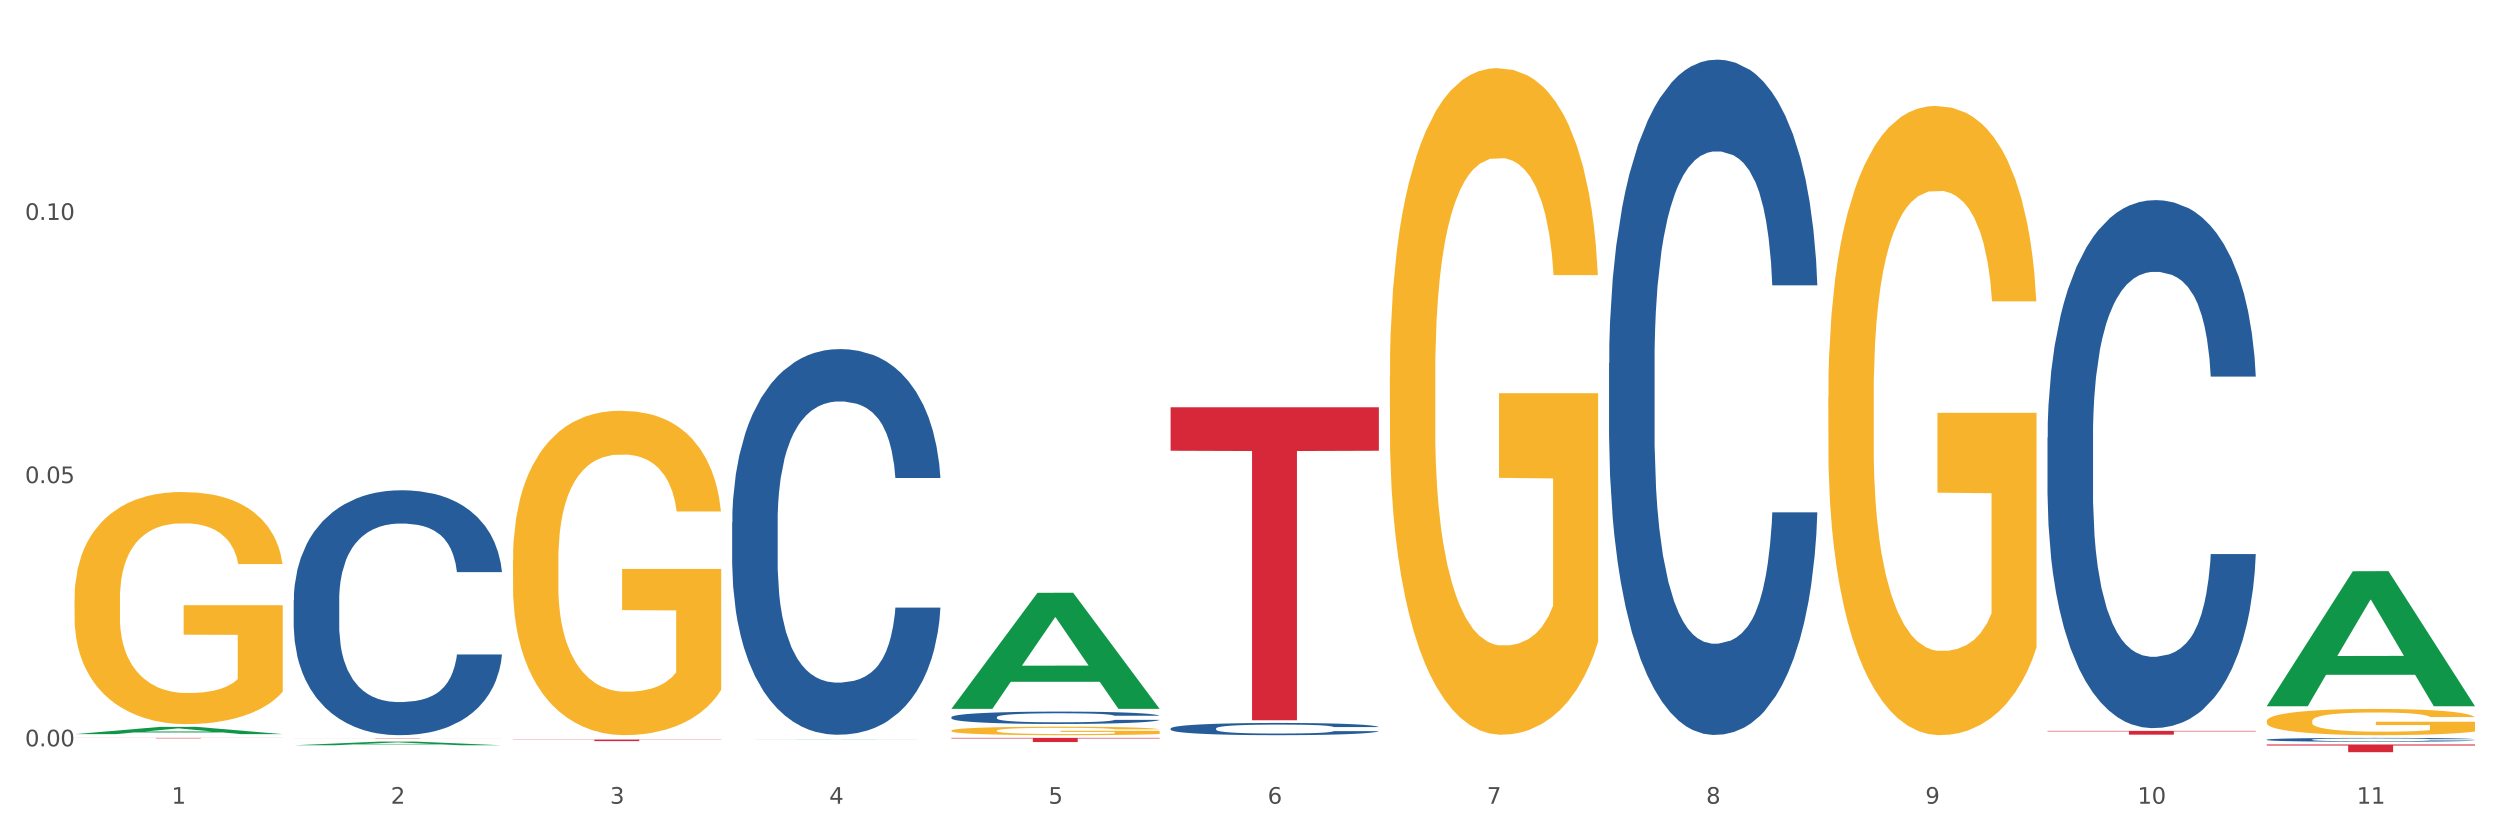 <?xml version="1.0" encoding="utf-8" standalone="no"?>
<!DOCTYPE svg PUBLIC "-//W3C//DTD SVG 1.1//EN"
  "http://www.w3.org/Graphics/SVG/1.1/DTD/svg11.dtd">
<svg xmlns:xlink="http://www.w3.org/1999/xlink" width="1080pt" height="360pt" viewBox="0 0 1080 360" xmlns="http://www.w3.org/2000/svg" version="1.1">
 <rect x="0" y="0" width="1080" height="360" fill="#333333" stroke="none"/>
 <defs>
  <style type="text/css">*{stroke-linejoin: round; stroke-linecap: butt}</style>
 </defs>
 <g id="figure_1">
  <g id="patch_1">
   <path d="M 0 360 
L 1080 360 
L 1080 0 
L 0 0 
z
" style="fill: #ffffff; stroke: #ffffff; stroke-linejoin: miter"/>
  </g>
  <g id="axes_1">
   <g id="matplotlib.axis_1">
    <g id="xtick_1">
     <g id="text_1">
      <!-- 1 -->
      <g style="fill: #4d4d4d" transform="translate(74.106 347.204) scale(0.096 -0.096)">
       <defs>
        <path id="DejaVuSans-31" d="M 794 531 
L 1825 531 
L 1825 4091 
L 703 3866 
L 703 4441 
L 1819 4666 
L 2450 4666 
L 2450 531 
L 3481 531 
L 3481 0 
L 794 0 
L 794 531 
z
" transform="scale(0.016)"/>
       </defs>
       <use xlink:href="#DejaVuSans-31"/>
      </g>
     </g>
    </g>
    <g id="xtick_2">
     <g id="text_2">
      <!-- 2 -->
      <g style="fill: #4d4d4d" transform="translate(168.812 347.204) scale(0.096 -0.096)">
       <defs>
        <path id="DejaVuSans-32" d="M 1228 531 
L 3431 531 
L 3431 0 
L 469 0 
L 469 531 
Q 828 903 1448 1529 
Q 2069 2156 2228 2338 
Q 2531 2678 2651 2914 
Q 2772 3150 2772 3378 
Q 2772 3750 2511 3984 
Q 2250 4219 1831 4219 
Q 1534 4219 1204 4116 
Q 875 4013 500 3803 
L 500 4441 
Q 881 4594 1212 4672 
Q 1544 4750 1819 4750 
Q 2544 4750 2975 4387 
Q 3406 4025 3406 3419 
Q 3406 3131 3298 2873 
Q 3191 2616 2906 2266 
Q 2828 2175 2409 1742 
Q 1991 1309 1228 531 
z
" transform="scale(0.016)"/>
       </defs>
       <use xlink:href="#DejaVuSans-32"/>
      </g>
     </g>
    </g>
    <g id="xtick_3">
     <g id="text_3">
      <!-- 3 -->
      <g style="fill: #4d4d4d" transform="translate(263.517 347.204) scale(0.096 -0.096)">
       <defs>
        <path id="DejaVuSans-33" d="M 2597 2516 
Q 3050 2419 3304 2112 
Q 3559 1806 3559 1356 
Q 3559 666 3084 287 
Q 2609 -91 1734 -91 
Q 1441 -91 1130 -33 
Q 819 25 488 141 
L 488 750 
Q 750 597 1062 519 
Q 1375 441 1716 441 
Q 2309 441 2620 675 
Q 2931 909 2931 1356 
Q 2931 1769 2642 2001 
Q 2353 2234 1838 2234 
L 1294 2234 
L 1294 2753 
L 1863 2753 
Q 2328 2753 2575 2939 
Q 2822 3125 2822 3475 
Q 2822 3834 2567 4026 
Q 2313 4219 1838 4219 
Q 1578 4219 1281 4162 
Q 984 4106 628 3988 
L 628 4550 
Q 988 4650 1302 4700 
Q 1616 4750 1894 4750 
Q 2613 4750 3031 4423 
Q 3450 4097 3450 3541 
Q 3450 3153 3228 2886 
Q 3006 2619 2597 2516 
z
" transform="scale(0.016)"/>
       </defs>
       <use xlink:href="#DejaVuSans-33"/>
      </g>
     </g>
    </g>
    <g id="xtick_4">
     <g id="text_4">
      <!-- 4 -->
      <g style="fill: #4d4d4d" transform="translate(358.223 347.204) scale(0.096 -0.096)">
       <defs>
        <path id="DejaVuSans-34" d="M 2419 4116 
L 825 1625 
L 2419 1625 
L 2419 4116 
z
M 2253 4666 
L 3047 4666 
L 3047 1625 
L 3713 1625 
L 3713 1100 
L 3047 1100 
L 3047 0 
L 2419 0 
L 2419 1100 
L 313 1100 
L 313 1709 
L 2253 4666 
z
" transform="scale(0.016)"/>
       </defs>
       <use xlink:href="#DejaVuSans-34"/>
      </g>
     </g>
    </g>
    <g id="xtick_5">
     <g id="text_5">
      <!-- 5 -->
      <g style="fill: #4d4d4d" transform="translate(452.928 347.204) scale(0.096 -0.096)">
       <defs>
        <path id="DejaVuSans-35" d="M 691 4666 
L 3169 4666 
L 3169 4134 
L 1269 4134 
L 1269 2991 
Q 1406 3038 1543 3061 
Q 1681 3084 1819 3084 
Q 2600 3084 3056 2656 
Q 3513 2228 3513 1497 
Q 3513 744 3044 326 
Q 2575 -91 1722 -91 
Q 1428 -91 1123 -41 
Q 819 9 494 109 
L 494 744 
Q 775 591 1075 516 
Q 1375 441 1709 441 
Q 2250 441 2565 725 
Q 2881 1009 2881 1497 
Q 2881 1984 2565 2268 
Q 2250 2553 1709 2553 
Q 1456 2553 1204 2497 
Q 953 2441 691 2322 
L 691 4666 
z
" transform="scale(0.016)"/>
       </defs>
       <use xlink:href="#DejaVuSans-35"/>
      </g>
     </g>
    </g>
    <g id="xtick_6">
     <g id="text_6">
      <!-- 6 -->
      <g style="fill: #4d4d4d" transform="translate(547.634 347.204) scale(0.096 -0.096)">
       <defs>
        <path id="DejaVuSans-36" d="M 2113 2584 
Q 1688 2584 1439 2293 
Q 1191 2003 1191 1497 
Q 1191 994 1439 701 
Q 1688 409 2113 409 
Q 2538 409 2786 701 
Q 3034 994 3034 1497 
Q 3034 2003 2786 2293 
Q 2538 2584 2113 2584 
z
M 3366 4563 
L 3366 3988 
Q 3128 4100 2886 4159 
Q 2644 4219 2406 4219 
Q 1781 4219 1451 3797 
Q 1122 3375 1075 2522 
Q 1259 2794 1537 2939 
Q 1816 3084 2150 3084 
Q 2853 3084 3261 2657 
Q 3669 2231 3669 1497 
Q 3669 778 3244 343 
Q 2819 -91 2113 -91 
Q 1303 -91 875 529 
Q 447 1150 447 2328 
Q 447 3434 972 4092 
Q 1497 4750 2381 4750 
Q 2619 4750 2861 4703 
Q 3103 4656 3366 4563 
z
" transform="scale(0.016)"/>
       </defs>
       <use xlink:href="#DejaVuSans-36"/>
      </g>
     </g>
    </g>
    <g id="xtick_7">
     <g id="text_7">
      <!-- 7 -->
      <g style="fill: #4d4d4d" transform="translate(642.339 347.204) scale(0.096 -0.096)">
       <defs>
        <path id="DejaVuSans-37" d="M 525 4666 
L 3525 4666 
L 3525 4397 
L 1831 0 
L 1172 0 
L 2766 4134 
L 525 4134 
L 525 4666 
z
" transform="scale(0.016)"/>
       </defs>
       <use xlink:href="#DejaVuSans-37"/>
      </g>
     </g>
    </g>
    <g id="xtick_8">
     <g id="text_8">
      <!-- 8 -->
      <g style="fill: #4d4d4d" transform="translate(737.044 347.204) scale(0.096 -0.096)">
       <defs>
        <path id="DejaVuSans-38" d="M 2034 2216 
Q 1584 2216 1326 1975 
Q 1069 1734 1069 1313 
Q 1069 891 1326 650 
Q 1584 409 2034 409 
Q 2484 409 2743 651 
Q 3003 894 3003 1313 
Q 3003 1734 2745 1975 
Q 2488 2216 2034 2216 
z
M 1403 2484 
Q 997 2584 770 2862 
Q 544 3141 544 3541 
Q 544 4100 942 4425 
Q 1341 4750 2034 4750 
Q 2731 4750 3128 4425 
Q 3525 4100 3525 3541 
Q 3525 3141 3298 2862 
Q 3072 2584 2669 2484 
Q 3125 2378 3379 2068 
Q 3634 1759 3634 1313 
Q 3634 634 3220 271 
Q 2806 -91 2034 -91 
Q 1263 -91 848 271 
Q 434 634 434 1313 
Q 434 1759 690 2068 
Q 947 2378 1403 2484 
z
M 1172 3481 
Q 1172 3119 1398 2916 
Q 1625 2713 2034 2713 
Q 2441 2713 2670 2916 
Q 2900 3119 2900 3481 
Q 2900 3844 2670 4047 
Q 2441 4250 2034 4250 
Q 1625 4250 1398 4047 
Q 1172 3844 1172 3481 
z
" transform="scale(0.016)"/>
       </defs>
       <use xlink:href="#DejaVuSans-38"/>
      </g>
     </g>
    </g>
    <g id="xtick_9">
     <g id="text_9">
      <!-- 9 -->
      <g style="fill: #4d4d4d" transform="translate(831.75 347.204) scale(0.096 -0.096)">
       <defs>
        <path id="DejaVuSans-39" d="M 703 97 
L 703 672 
Q 941 559 1184 500 
Q 1428 441 1663 441 
Q 2288 441 2617 861 
Q 2947 1281 2994 2138 
Q 2813 1869 2534 1725 
Q 2256 1581 1919 1581 
Q 1219 1581 811 2004 
Q 403 2428 403 3163 
Q 403 3881 828 4315 
Q 1253 4750 1959 4750 
Q 2769 4750 3195 4129 
Q 3622 3509 3622 2328 
Q 3622 1225 3098 567 
Q 2575 -91 1691 -91 
Q 1453 -91 1209 -44 
Q 966 3 703 97 
z
M 1959 2075 
Q 2384 2075 2632 2365 
Q 2881 2656 2881 3163 
Q 2881 3666 2632 3958 
Q 2384 4250 1959 4250 
Q 1534 4250 1286 3958 
Q 1038 3666 1038 3163 
Q 1038 2656 1286 2365 
Q 1534 2075 1959 2075 
z
" transform="scale(0.016)"/>
       </defs>
       <use xlink:href="#DejaVuSans-39"/>
      </g>
     </g>
    </g>
    <g id="xtick_10">
     <g id="text_10">
      <!-- 10 -->
      <g style="fill: #4d4d4d" transform="translate(923.401 347.204) scale(0.096 -0.096)">
       <defs>
        <path id="DejaVuSans-30" d="M 2034 4250 
Q 1547 4250 1301 3770 
Q 1056 3291 1056 2328 
Q 1056 1369 1301 889 
Q 1547 409 2034 409 
Q 2525 409 2770 889 
Q 3016 1369 3016 2328 
Q 3016 3291 2770 3770 
Q 2525 4250 2034 4250 
z
M 2034 4750 
Q 2819 4750 3233 4129 
Q 3647 3509 3647 2328 
Q 3647 1150 3233 529 
Q 2819 -91 2034 -91 
Q 1250 -91 836 529 
Q 422 1150 422 2328 
Q 422 3509 836 4129 
Q 1250 4750 2034 4750 
z
" transform="scale(0.016)"/>
       </defs>
       <use xlink:href="#DejaVuSans-31"/>
       <use xlink:href="#DejaVuSans-30" transform="translate(63.623 0)"/>
      </g>
     </g>
    </g>
    <g id="xtick_11">
     <g id="text_11">
      <!-- 11 -->
      <g style="fill: #4d4d4d" transform="translate(1018.107 347.204) scale(0.096 -0.096)">
       <use xlink:href="#DejaVuSans-31"/>
       <use xlink:href="#DejaVuSans-31" transform="translate(63.623 0)"/>
      </g>
     </g>
    </g>
    <g id="xtick_12"/>
    <g id="xtick_13"/>
    <g id="xtick_14"/>
    <g id="xtick_15"/>
    <g id="xtick_16"/>
    <g id="xtick_17"/>
    <g id="xtick_18"/>
    <g id="xtick_19"/>
    <g id="xtick_20"/>
    <g id="xtick_21"/>
   </g>
   <g id="matplotlib.axis_2">
    <g id="ytick_1">
     <g id="text_12">
      <!-- 0.00 -->
      <g style="fill: #4d4d4d" transform="translate(10.8 322.419) scale(0.096 -0.096)">
       <defs>
        <path id="DejaVuSans-2e" d="M 684 794 
L 1344 794 
L 1344 0 
L 684 0 
L 684 794 
z
" transform="scale(0.016)"/>
       </defs>
       <use xlink:href="#DejaVuSans-30"/>
       <use xlink:href="#DejaVuSans-2e" transform="translate(63.623 0)"/>
       <use xlink:href="#DejaVuSans-30" transform="translate(95.41 0)"/>
       <use xlink:href="#DejaVuSans-30" transform="translate(159.033 0)"/>
      </g>
     </g>
    </g>
    <g id="ytick_2">
     <g id="text_13">
      <!-- 0.05 -->
      <g style="fill: #4d4d4d" transform="translate(10.8 208.709) scale(0.096 -0.096)">
       <use xlink:href="#DejaVuSans-30"/>
       <use xlink:href="#DejaVuSans-2e" transform="translate(63.623 0)"/>
       <use xlink:href="#DejaVuSans-30" transform="translate(95.41 0)"/>
       <use xlink:href="#DejaVuSans-35" transform="translate(159.033 0)"/>
      </g>
     </g>
    </g>
    <g id="ytick_3">
     <g id="text_14">
      <!-- 0.10 -->
      <g style="fill: #4d4d4d" transform="translate(10.8 94.999) scale(0.096 -0.096)">
       <use xlink:href="#DejaVuSans-30"/>
       <use xlink:href="#DejaVuSans-2e" transform="translate(63.623 0)"/>
       <use xlink:href="#DejaVuSans-31" transform="translate(95.41 0)"/>
       <use xlink:href="#DejaVuSans-30" transform="translate(159.033 0)"/>
      </g>
     </g>
    </g>
    <g id="ytick_4"/>
    <g id="ytick_5"/>
    <g id="ytick_6"/>
   </g>
   <g id="PolyCollection_1">
    <path d="M 32.175 317.154 
L 32.268 317.151 
L 69.369 313.995 
L 84.766 313.992 
L 122.145 317.159 
L 104.337 317.159 
L 96.267 316.422 
L 57.96 316.422 
L 57.682 316.434 
L 49.891 317.159 
L 32.175 317.159 
L 32.175 317.154 
L 62.783 315.982 
L 91.444 315.979 
L 77.253 314.667 
L 77.067 314.662 
L 76.882 314.67 
L 62.691 315.979 
L 62.783 315.982 
L 32.175 317.154 
z
" clip-path="url(#p2cddb10352)" style="fill: #109648"/>
    <path d="M 979.23 321.611 
L 1069.2 321.611 
L 1069.2 322.075 
L 1033.809 322.078 
L 1033.809 324.95 
L 1014.408 324.95 
L 1014.408 322.078 
L 979.23 322.075 
L 979.23 321.615 
L 979.23 321.611 
z
" clip-path="url(#p2cddb10352)" style="fill: #d62839"/>
    <path d="M 884.524 315.73 
L 974.495 315.73 
L 974.495 315.959 
L 939.103 315.961 
L 939.103 317.375 
L 919.702 317.375 
L 919.702 315.961 
L 884.524 315.959 
L 884.524 315.732 
L 884.524 315.73 
z
" clip-path="url(#p2cddb10352)" style="fill: #d62839"/>
    <path d="M 505.702 175.93 
L 595.673 175.93 
L 595.673 194.72 
L 560.281 194.847 
L 560.281 311.141 
L 540.88 311.141 
L 540.88 194.847 
L 505.702 194.72 
L 505.702 176.057 
L 505.702 175.93 
z
" clip-path="url(#p2cddb10352)" style="fill: #d62839"/>
    <path d="M 410.997 318.772 
L 500.967 318.772 
L 500.967 319.023 
L 465.576 319.025 
L 465.576 320.58 
L 446.175 320.58 
L 446.175 319.025 
L 410.997 319.023 
L 410.997 318.774 
L 410.997 318.772 
z
" clip-path="url(#p2cddb10352)" style="fill: #d62839"/>
    <path d="M 221.586 319.477 
L 311.556 319.477 
L 311.556 319.573 
L 276.165 319.573 
L 276.165 320.163 
L 256.764 320.163 
L 256.764 319.573 
L 221.586 319.573 
L 221.586 319.478 
L 221.586 319.477 
z
" clip-path="url(#p2cddb10352)" style="fill: #d62839"/>
    <path d="M 126.88 319.052 
L 216.851 319.052 
L 216.851 319.071 
L 181.46 319.071 
L 181.46 319.187 
L 162.058 319.187 
L 162.058 319.071 
L 126.88 319.071 
L 126.88 319.052 
L 126.88 319.052 
z
" clip-path="url(#p2cddb10352)" style="fill: #d62839"/>
    <path d="M 32.175 318.772 
L 122.145 318.772 
L 122.145 318.8 
L 86.754 318.8 
L 86.754 318.971 
L 67.353 318.971 
L 67.353 318.8 
L 32.175 318.8 
L 32.175 318.772 
L 32.175 318.772 
z
" clip-path="url(#p2cddb10352)" style="fill: #d62839"/>
    <path d="M 32.175 258.885 
L 32.281 258.793 
L 32.281 255.496 
L 32.494 252.658 
L 33.556 245.79 
L 35.149 240.112 
L 36.318 237.09 
L 37.486 234.618 
L 38.867 232.146 
L 40.567 229.582 
L 43.647 225.827 
L 45.559 223.904 
L 47.896 221.889 
L 52.145 218.959 
L 55.225 217.311 
L 58.412 215.937 
L 63.617 214.289 
L 67.016 213.556 
L 70.627 213.007 
L 74.983 212.641 
L 78.275 212.549 
L 85.499 212.824 
L 91.659 213.648 
L 94.634 214.289 
L 98.458 215.388 
L 100.476 216.12 
L 103.769 217.586 
L 107.168 219.509 
L 109.505 221.157 
L 113.01 224.27 
L 115.666 227.384 
L 118.109 231.23 
L 119.383 233.885 
L 120.339 236.358 
L 121.189 239.197 
L 122.039 243.684 
L 102.919 243.684 
L 102.175 240.479 
L 101.007 237.457 
L 99.307 234.526 
L 97.82 232.695 
L 95.271 230.406 
L 92.934 228.941 
L 90.491 227.842 
L 87.517 226.926 
L 85.18 226.468 
L 81.887 226.102 
L 75.407 226.193 
L 71.052 226.926 
L 68.078 227.842 
L 66.166 228.666 
L 64.467 229.582 
L 62.555 230.864 
L 60.324 232.787 
L 58.731 234.526 
L 57.137 236.724 
L 55.863 238.922 
L 54.694 241.486 
L 53.738 244.233 
L 52.995 247.072 
L 52.357 250.551 
L 51.826 256.321 
L 51.826 268.866 
L 52.039 271.705 
L 52.57 275.459 
L 53.207 278.298 
L 54.269 281.686 
L 55.225 283.975 
L 57.031 287.272 
L 59.049 290.019 
L 60.643 291.759 
L 62.236 293.224 
L 64.998 295.239 
L 68.078 296.887 
L 70.734 297.894 
L 74.345 298.81 
L 76.788 299.176 
L 78.913 299.359 
L 84.118 299.359 
L 87.835 299.085 
L 91.978 298.444 
L 95.165 297.619 
L 97.82 296.612 
L 100.795 294.964 
L 102.707 293.407 
L 102.707 274.269 
L 79.338 274.177 
L 79.338 261.449 
L 122.145 261.449 
L 122.145 298.81 
L 120.339 300.733 
L 118.321 302.473 
L 116.197 304.029 
L 113.01 305.952 
L 109.186 307.784 
L 105.787 309.066 
L 102.175 310.165 
L 97.927 311.172 
L 92.403 312.088 
L 89.004 312.454 
L 84.755 312.729 
L 79.763 312.82 
L 75.407 312.637 
L 71.159 312.179 
L 66.697 311.355 
L 62.342 310.165 
L 59.049 308.974 
L 55.756 307.509 
L 52.251 305.586 
L 49.489 303.755 
L 47.365 302.106 
L 45.028 300 
L 42.479 297.253 
L 40.567 294.781 
L 38.867 292.217 
L 37.061 288.92 
L 35.787 286.081 
L 34.512 282.51 
L 33.768 279.854 
L 32.919 275.734 
L 32.281 269.965 
L 32.175 258.885 
z
" clip-path="url(#p2cddb10352)" style="fill: #f7b32b"/>
    <path d="M 884.524 188.938 
L 884.631 188.73 
L 884.631 182.897 
L 884.95 174.981 
L 886.12 160.398 
L 887.608 149.357 
L 890.161 136.441 
L 891.543 131.024 
L 893.351 124.983 
L 897.073 115.192 
L 901.327 106.859 
L 904.305 102.275 
L 906.538 99.359 
L 911.537 94.151 
L 914.408 91.859 
L 917.386 89.984 
L 919.938 88.734 
L 924.192 87.276 
L 927.595 86.651 
L 931.53 86.443 
L 934.827 86.651 
L 939.187 87.484 
L 945.568 89.984 
L 948.014 91.442 
L 951.311 93.942 
L 954.714 97.276 
L 957.479 100.609 
L 960.669 105.4 
L 963.966 111.65 
L 967.157 119.566 
L 969.39 126.858 
L 971.198 134.566 
L 972.793 143.94 
L 973.963 154.148 
L 974.495 162.69 
L 955.033 162.69 
L 954.501 154.982 
L 953.438 146.649 
L 952.374 141.024 
L 951.204 136.441 
L 949.396 131.233 
L 947.801 127.899 
L 945.143 123.941 
L 942.697 121.441 
L 940.676 119.983 
L 938.23 118.733 
L 933.019 117.483 
L 929.297 117.483 
L 926.957 117.9 
L 924.086 118.941 
L 921.64 120.4 
L 918.768 122.9 
L 916.535 125.608 
L 914.302 129.149 
L 913.026 131.649 
L 911.111 136.232 
L 909.835 139.982 
L 908.134 146.44 
L 907.176 151.023 
L 905.475 162.898 
L 904.73 171.648 
L 904.411 177.689 
L 904.199 184.355 
L 904.199 216.854 
L 904.837 231.437 
L 905.368 237.686 
L 906.219 244.77 
L 907.814 253.936 
L 910.154 262.894 
L 912.6 269.352 
L 914.621 273.31 
L 916.535 276.227 
L 918.449 278.518 
L 920.789 280.601 
L 922.703 281.851 
L 925.575 283.101 
L 928.978 283.726 
L 931.636 283.726 
L 937.06 282.685 
L 939.506 281.643 
L 941.846 280.185 
L 944.398 277.893 
L 946.419 275.393 
L 947.589 273.518 
L 949.503 269.56 
L 950.992 265.394 
L 952.268 260.602 
L 953.119 256.436 
L 954.076 250.186 
L 954.82 243.103 
L 955.033 239.353 
L 974.495 239.353 
L 974.069 246.853 
L 973.325 254.144 
L 971.836 263.935 
L 970.666 269.56 
L 968.858 276.435 
L 966.944 282.268 
L 964.285 288.726 
L 961.839 293.518 
L 959.287 297.684 
L 956.522 301.434 
L 951.523 306.642 
L 949.715 308.1 
L 945.887 310.6 
L 942.909 312.058 
L 938.549 313.517 
L 934.082 314.35 
L 929.403 314.558 
L 925.256 314.142 
L 920.683 312.892 
L 917.811 311.642 
L 914.621 309.767 
L 910.899 306.85 
L 907.389 303.309 
L 904.092 299.142 
L 901.008 294.351 
L 898.137 288.934 
L 894.415 279.976 
L 891.65 271.227 
L 889.629 263.102 
L 888.246 256.227 
L 886.864 247.478 
L 886.12 241.436 
L 884.95 226.854 
L 884.524 213.312 
L 884.524 188.938 
z
" clip-path="url(#p2cddb10352)" style="fill: #255c99"/>
    <path d="M 695.113 156.847 
L 695.22 156.58 
L 695.22 149.12 
L 695.539 138.995 
L 696.709 120.345 
L 698.197 106.224 
L 700.75 89.704 
L 702.132 82.777 
L 703.94 75.05 
L 707.662 62.528 
L 711.916 51.87 
L 714.894 46.009 
L 717.127 42.279 
L 722.126 35.618 
L 724.997 32.687 
L 727.975 30.289 
L 730.527 28.69 
L 734.781 26.825 
L 738.184 26.026 
L 742.119 25.759 
L 745.416 26.026 
L 749.776 27.092 
L 756.157 30.289 
L 758.603 32.154 
L 761.9 35.351 
L 765.303 39.614 
L 768.068 43.877 
L 771.258 50.005 
L 774.555 57.998 
L 777.746 68.123 
L 779.979 77.448 
L 781.787 87.307 
L 783.382 99.296 
L 784.552 112.352 
L 785.084 123.276 
L 765.622 123.276 
L 765.09 113.417 
L 764.027 102.76 
L 762.963 95.566 
L 761.793 89.704 
L 759.985 83.044 
L 758.39 78.781 
L 755.732 73.718 
L 753.286 70.521 
L 751.265 68.656 
L 748.819 67.057 
L 743.608 65.459 
L 739.886 65.459 
L 737.546 65.992 
L 734.675 67.324 
L 732.229 69.189 
L 729.357 72.386 
L 727.124 75.85 
L 724.891 80.379 
L 723.615 83.576 
L 721.7 89.438 
L 720.424 94.234 
L 718.723 102.493 
L 717.765 108.355 
L 716.064 123.542 
L 715.319 134.732 
L 715 142.459 
L 714.788 150.985 
L 714.788 192.549 
L 715.426 211.2 
L 715.958 219.193 
L 716.808 228.252 
L 718.404 239.975 
L 720.743 251.432 
L 723.189 259.692 
L 725.21 264.754 
L 727.124 268.484 
L 729.038 271.415 
L 731.378 274.079 
L 733.292 275.678 
L 736.164 277.276 
L 739.567 278.076 
L 742.225 278.076 
L 747.649 276.744 
L 750.095 275.411 
L 752.435 273.546 
L 754.987 270.615 
L 757.008 267.418 
L 758.178 265.02 
L 760.092 259.958 
L 761.581 254.629 
L 762.857 248.501 
L 763.708 243.172 
L 764.665 235.179 
L 765.409 226.12 
L 765.622 221.325 
L 785.084 221.325 
L 784.658 230.916 
L 783.914 240.242 
L 782.425 252.764 
L 781.255 259.958 
L 779.447 268.75 
L 777.533 276.211 
L 774.874 284.47 
L 772.428 290.598 
L 769.876 295.927 
L 767.111 300.723 
L 762.112 307.384 
L 760.305 309.249 
L 756.476 312.446 
L 753.498 314.311 
L 749.138 316.176 
L 744.671 317.242 
L 739.992 317.508 
L 735.845 316.976 
L 731.272 315.377 
L 728.4 313.778 
L 725.21 311.38 
L 721.488 307.65 
L 717.978 303.121 
L 714.681 297.792 
L 711.597 291.664 
L 708.726 284.737 
L 705.004 273.28 
L 702.239 262.089 
L 700.218 251.698 
L 698.836 242.906 
L 697.453 231.716 
L 696.709 223.989 
L 695.539 205.338 
L 695.113 188.02 
L 695.113 156.847 
z
" clip-path="url(#p2cddb10352)" style="fill: #255c99"/>
    <path d="M 979.23 311.504 
L 979.336 311.493 
L 979.336 311.121 
L 979.548 310.8 
L 980.611 310.023 
L 982.204 309.382 
L 983.372 309.04 
L 984.541 308.761 
L 985.922 308.481 
L 987.621 308.191 
L 990.702 307.767 
L 992.614 307.55 
L 994.951 307.322 
L 999.2 306.991 
L 1002.28 306.804 
L 1005.467 306.649 
L 1010.672 306.463 
L 1014.071 306.38 
L 1017.682 306.318 
L 1022.037 306.276 
L 1025.33 306.266 
L 1032.553 306.297 
L 1038.714 306.39 
L 1041.688 306.463 
L 1045.512 306.587 
L 1047.531 306.67 
L 1050.824 306.835 
L 1054.223 307.053 
L 1056.56 307.239 
L 1060.065 307.591 
L 1062.72 307.943 
L 1065.164 308.378 
L 1066.438 308.678 
L 1067.394 308.957 
L 1068.244 309.278 
L 1069.094 309.785 
L 1049.974 309.785 
L 1049.23 309.423 
L 1048.062 309.081 
L 1046.362 308.75 
L 1044.875 308.543 
L 1042.326 308.284 
L 1039.989 308.119 
L 1037.546 307.995 
L 1034.572 307.891 
L 1032.235 307.839 
L 1028.942 307.798 
L 1022.462 307.808 
L 1018.107 307.891 
L 1015.133 307.995 
L 1013.221 308.088 
L 1011.521 308.191 
L 1009.609 308.336 
L 1007.379 308.554 
L 1005.785 308.75 
L 1004.192 308.999 
L 1002.917 309.247 
L 1001.749 309.537 
L 1000.793 309.847 
L 1000.049 310.168 
L 999.412 310.562 
L 998.881 311.214 
L 998.881 312.632 
L 999.093 312.953 
L 999.624 313.377 
L 1000.262 313.698 
L 1001.324 314.081 
L 1002.28 314.34 
L 1004.086 314.712 
L 1006.104 315.023 
L 1007.697 315.219 
L 1009.291 315.385 
L 1012.052 315.613 
L 1015.133 315.799 
L 1017.788 315.913 
L 1021.4 316.016 
L 1023.843 316.058 
L 1025.968 316.079 
L 1031.172 316.079 
L 1034.89 316.047 
L 1039.033 315.975 
L 1042.22 315.882 
L 1044.875 315.768 
L 1047.849 315.582 
L 1049.761 315.406 
L 1049.761 313.242 
L 1026.392 313.232 
L 1026.392 311.793 
L 1069.2 311.793 
L 1069.2 316.016 
L 1067.394 316.234 
L 1065.376 316.43 
L 1063.252 316.606 
L 1060.065 316.824 
L 1056.241 317.031 
L 1052.842 317.176 
L 1049.23 317.3 
L 1044.981 317.414 
L 1039.458 317.517 
L 1036.059 317.559 
L 1031.81 317.59 
L 1026.817 317.6 
L 1022.462 317.579 
L 1018.213 317.528 
L 1013.752 317.434 
L 1009.397 317.3 
L 1006.104 317.165 
L 1002.811 317 
L 999.306 316.782 
L 996.544 316.575 
L 994.42 316.389 
L 992.083 316.151 
L 989.533 315.84 
L 987.621 315.561 
L 985.922 315.271 
L 984.116 314.899 
L 982.841 314.578 
L 981.567 314.174 
L 980.823 313.874 
L 979.973 313.408 
L 979.336 312.756 
L 979.23 311.504 
z
" clip-path="url(#p2cddb10352)" style="fill: #f7b32b"/>
    <path d="M 789.819 171.373 
L 789.925 171.125 
L 789.925 162.188 
L 790.138 154.492 
L 791.2 135.872 
L 792.793 120.48 
L 793.962 112.287 
L 795.13 105.584 
L 796.511 98.881 
L 798.21 91.93 
L 801.291 81.751 
L 803.203 76.537 
L 805.54 71.075 
L 809.789 63.131 
L 812.869 58.662 
L 816.056 54.938 
L 821.261 50.47 
L 824.66 48.484 
L 828.271 46.994 
L 832.626 46.001 
L 835.919 45.753 
L 843.142 46.497 
L 849.303 48.732 
L 852.277 50.47 
L 856.101 53.449 
L 858.12 55.435 
L 861.413 59.407 
L 864.812 64.621 
L 867.149 69.089 
L 870.654 77.53 
L 873.309 85.971 
L 875.753 96.398 
L 877.027 103.598 
L 877.983 110.301 
L 878.833 117.997 
L 879.683 130.162 
L 860.563 130.162 
L 859.819 121.473 
L 858.651 113.28 
L 856.951 105.336 
L 855.464 100.37 
L 852.915 94.164 
L 850.578 90.192 
L 848.135 87.213 
L 845.161 84.73 
L 842.824 83.489 
L 839.531 82.496 
L 833.051 82.744 
L 828.696 84.73 
L 825.722 87.213 
L 823.81 89.447 
L 822.11 91.93 
L 820.198 95.405 
L 817.968 100.619 
L 816.374 105.336 
L 814.781 111.294 
L 813.506 117.252 
L 812.338 124.204 
L 811.382 131.651 
L 810.638 139.348 
L 810.001 148.782 
L 809.47 164.422 
L 809.47 198.434 
L 809.682 206.13 
L 810.213 216.309 
L 810.851 224.005 
L 811.913 233.191 
L 812.869 239.397 
L 814.675 248.335 
L 816.693 255.783 
L 818.286 260.5 
L 819.88 264.472 
L 822.641 269.934 
L 825.722 274.402 
L 828.377 277.133 
L 831.989 279.616 
L 834.432 280.609 
L 836.557 281.105 
L 841.761 281.105 
L 845.479 280.361 
L 849.622 278.623 
L 852.809 276.388 
L 855.464 273.658 
L 858.438 269.189 
L 860.35 264.968 
L 860.35 213.082 
L 836.981 212.833 
L 836.981 178.325 
L 879.789 178.325 
L 879.789 279.616 
L 877.983 284.829 
L 875.965 289.546 
L 873.841 293.767 
L 870.654 298.98 
L 866.83 303.946 
L 863.431 307.421 
L 859.819 310.4 
L 855.57 313.131 
L 850.047 315.614 
L 846.648 316.607 
L 842.399 317.352 
L 837.406 317.6 
L 833.051 317.104 
L 828.802 315.862 
L 824.341 313.628 
L 819.986 310.4 
L 816.693 307.173 
L 813.4 303.201 
L 809.895 297.987 
L 807.133 293.022 
L 805.009 288.553 
L 802.672 282.843 
L 800.122 275.395 
L 798.21 268.692 
L 796.511 261.741 
L 794.705 252.804 
L 793.43 245.107 
L 792.156 235.425 
L 791.412 228.226 
L 790.562 217.054 
L 789.925 201.413 
L 789.819 171.373 
z
" clip-path="url(#p2cddb10352)" style="fill: #f7b32b"/>
    <path d="M 979.23 319.521 
L 979.336 319.52 
L 979.336 319.477 
L 979.655 319.419 
L 980.825 319.313 
L 982.314 319.232 
L 984.866 319.138 
L 986.249 319.098 
L 988.057 319.054 
L 991.779 318.982 
L 996.033 318.921 
L 999.01 318.888 
L 1001.244 318.867 
L 1006.242 318.828 
L 1009.114 318.812 
L 1012.091 318.798 
L 1014.644 318.789 
L 1018.898 318.778 
L 1022.301 318.774 
L 1026.236 318.772 
L 1029.532 318.774 
L 1033.893 318.78 
L 1040.273 318.798 
L 1042.719 318.809 
L 1046.016 318.827 
L 1049.419 318.851 
L 1052.184 318.876 
L 1055.375 318.911 
L 1058.672 318.956 
L 1061.862 319.014 
L 1064.095 319.068 
L 1065.903 319.124 
L 1067.498 319.192 
L 1068.668 319.267 
L 1069.2 319.329 
L 1049.738 319.329 
L 1049.207 319.273 
L 1048.143 319.212 
L 1047.08 319.171 
L 1045.91 319.138 
L 1044.102 319.099 
L 1042.507 319.075 
L 1039.848 319.046 
L 1037.402 319.028 
L 1035.381 319.017 
L 1032.935 319.008 
L 1027.724 318.999 
L 1024.002 318.999 
L 1021.663 319.002 
L 1018.791 319.01 
L 1016.345 319.02 
L 1013.474 319.039 
L 1011.24 319.058 
L 1009.007 319.084 
L 1007.731 319.103 
L 1005.817 319.136 
L 1004.541 319.163 
L 1002.839 319.211 
L 1001.882 319.244 
L 1000.18 319.331 
L 999.436 319.395 
L 999.117 319.439 
L 998.904 319.488 
L 998.904 319.725 
L 999.542 319.832 
L 1000.074 319.878 
L 1000.925 319.929 
L 1002.52 319.996 
L 1004.86 320.062 
L 1007.306 320.109 
L 1009.326 320.138 
L 1011.24 320.159 
L 1013.155 320.176 
L 1015.494 320.191 
L 1017.409 320.2 
L 1020.28 320.209 
L 1023.683 320.214 
L 1026.342 320.214 
L 1031.766 320.206 
L 1034.212 320.199 
L 1036.551 320.188 
L 1039.104 320.171 
L 1041.124 320.153 
L 1042.294 320.139 
L 1044.208 320.111 
L 1045.697 320.08 
L 1046.973 320.045 
L 1047.824 320.015 
L 1048.781 319.969 
L 1049.526 319.917 
L 1049.738 319.89 
L 1069.2 319.89 
L 1068.775 319.945 
L 1068.03 319.998 
L 1066.541 320.069 
L 1065.371 320.111 
L 1063.564 320.161 
L 1061.649 320.203 
L 1058.991 320.251 
L 1056.545 320.286 
L 1053.992 320.316 
L 1051.227 320.343 
L 1046.229 320.382 
L 1044.421 320.392 
L 1040.592 320.41 
L 1037.615 320.421 
L 1033.254 320.432 
L 1028.788 320.438 
L 1024.109 320.439 
L 1019.961 320.436 
L 1015.388 320.427 
L 1012.517 320.418 
L 1009.326 320.404 
L 1005.604 320.383 
L 1002.095 320.357 
L 998.798 320.327 
L 995.714 320.292 
L 992.842 320.252 
L 989.12 320.187 
L 986.355 320.123 
L 984.334 320.063 
L 982.952 320.013 
L 981.569 319.949 
L 980.825 319.905 
L 979.655 319.798 
L 979.23 319.699 
L 979.23 319.521 
z
" clip-path="url(#p2cddb10352)" style="fill: #255c99"/>
    <path d="M 410.997 315.625 
L 411.103 315.622 
L 411.103 315.501 
L 411.316 315.397 
L 412.378 315.146 
L 413.971 314.938 
L 415.14 314.827 
L 416.308 314.736 
L 417.689 314.646 
L 419.388 314.552 
L 422.469 314.415 
L 424.381 314.344 
L 426.718 314.27 
L 430.967 314.163 
L 434.047 314.103 
L 437.234 314.052 
L 442.439 313.992 
L 445.838 313.965 
L 449.449 313.945 
L 453.804 313.932 
L 457.097 313.928 
L 464.32 313.938 
L 470.481 313.969 
L 473.456 313.992 
L 477.28 314.032 
L 479.298 314.059 
L 482.591 314.113 
L 485.99 314.183 
L 488.327 314.244 
L 491.832 314.358 
L 494.488 314.472 
L 496.931 314.612 
L 498.205 314.71 
L 499.161 314.8 
L 500.011 314.904 
L 500.861 315.068 
L 481.741 315.068 
L 480.997 314.951 
L 479.829 314.84 
L 478.129 314.733 
L 476.642 314.666 
L 474.093 314.582 
L 471.756 314.529 
L 469.313 314.488 
L 466.339 314.455 
L 464.002 314.438 
L 460.709 314.425 
L 454.229 314.428 
L 449.874 314.455 
L 446.9 314.488 
L 444.988 314.518 
L 443.288 314.552 
L 441.376 314.599 
L 439.146 314.669 
L 437.552 314.733 
L 435.959 314.814 
L 434.684 314.894 
L 433.516 314.988 
L 432.56 315.089 
L 431.816 315.192 
L 431.179 315.32 
L 430.648 315.531 
L 430.648 315.991 
L 430.86 316.094 
L 431.392 316.232 
L 432.029 316.336 
L 433.091 316.46 
L 434.047 316.544 
L 435.853 316.665 
L 437.871 316.765 
L 439.464 316.829 
L 441.058 316.882 
L 443.82 316.956 
L 446.9 317.017 
L 449.556 317.053 
L 453.167 317.087 
L 455.61 317.1 
L 457.735 317.107 
L 462.94 317.107 
L 466.657 317.097 
L 470.8 317.074 
L 473.987 317.043 
L 476.642 317.007 
L 479.616 316.946 
L 481.528 316.889 
L 481.528 316.188 
L 458.16 316.185 
L 458.16 315.719 
L 500.967 315.719 
L 500.967 317.087 
L 499.161 317.157 
L 497.143 317.221 
L 495.019 317.278 
L 491.832 317.349 
L 488.008 317.416 
L 484.609 317.463 
L 480.997 317.503 
L 476.748 317.54 
L 471.225 317.573 
L 467.826 317.587 
L 463.577 317.597 
L 458.584 317.6 
L 454.229 317.593 
L 449.98 317.577 
L 445.519 317.546 
L 441.164 317.503 
L 437.871 317.459 
L 434.578 317.406 
L 431.073 317.335 
L 428.311 317.268 
L 426.187 317.208 
L 423.85 317.131 
L 421.3 317.03 
L 419.388 316.939 
L 417.689 316.846 
L 415.883 316.725 
L 414.608 316.621 
L 413.334 316.49 
L 412.59 316.393 
L 411.74 316.242 
L 411.103 316.031 
L 410.997 315.625 
z
" clip-path="url(#p2cddb10352)" style="fill: #f7b32b"/>
    <path d="M 221.586 242.199 
L 221.692 242.071 
L 221.692 237.464 
L 221.905 233.497 
L 222.967 223.899 
L 224.56 215.964 
L 225.729 211.741 
L 226.897 208.286 
L 228.278 204.83 
L 229.978 201.247 
L 233.058 196 
L 234.97 193.312 
L 237.307 190.497 
L 241.556 186.402 
L 244.636 184.098 
L 247.823 182.178 
L 253.028 179.875 
L 256.427 178.851 
L 260.038 178.083 
L 264.394 177.571 
L 267.686 177.443 
L 274.91 177.827 
L 281.07 178.979 
L 284.045 179.875 
L 287.869 181.41 
L 289.887 182.434 
L 293.18 184.482 
L 296.579 187.169 
L 298.916 189.473 
L 302.421 193.824 
L 305.077 198.175 
L 307.52 203.55 
L 308.794 207.262 
L 309.75 210.717 
L 310.6 214.684 
L 311.45 220.955 
L 292.33 220.955 
L 291.586 216.476 
L 290.418 212.253 
L 288.718 208.158 
L 287.231 205.598 
L 284.682 202.399 
L 282.345 200.351 
L 279.902 198.815 
L 276.928 197.536 
L 274.591 196.896 
L 271.298 196.384 
L 264.818 196.512 
L 260.463 197.536 
L 257.489 198.815 
L 255.577 199.967 
L 253.878 201.247 
L 251.966 203.039 
L 249.735 205.726 
L 248.142 208.158 
L 246.548 211.229 
L 245.274 214.3 
L 244.105 217.884 
L 243.149 221.723 
L 242.406 225.69 
L 241.768 230.554 
L 241.237 238.616 
L 241.237 256.149 
L 241.45 260.116 
L 241.981 265.363 
L 242.618 269.331 
L 243.68 274.066 
L 244.636 277.265 
L 246.442 281.872 
L 248.46 285.712 
L 250.054 288.143 
L 251.647 290.191 
L 254.409 293.006 
L 257.489 295.31 
L 260.145 296.718 
L 263.756 297.997 
L 266.199 298.509 
L 268.324 298.765 
L 273.529 298.765 
L 277.246 298.381 
L 281.389 297.485 
L 284.576 296.334 
L 287.231 294.926 
L 290.206 292.622 
L 292.118 290.447 
L 292.118 263.7 
L 268.749 263.572 
L 268.749 245.783 
L 311.556 245.783 
L 311.556 297.997 
L 309.75 300.685 
L 307.732 303.116 
L 305.608 305.292 
L 302.421 307.98 
L 298.597 310.539 
L 295.198 312.331 
L 291.586 313.866 
L 287.338 315.274 
L 281.814 316.554 
L 278.415 317.066 
L 274.166 317.45 
L 269.174 317.578 
L 264.818 317.322 
L 260.57 316.682 
L 256.108 315.53 
L 251.753 313.866 
L 248.46 312.203 
L 245.167 310.155 
L 241.662 307.468 
L 238.9 304.908 
L 236.776 302.604 
L 234.439 299.661 
L 231.89 295.822 
L 229.978 292.366 
L 228.278 288.783 
L 226.472 284.176 
L 225.198 280.209 
L 223.923 275.217 
L 223.179 271.506 
L 222.33 265.747 
L 221.692 257.685 
L 221.586 242.199 
z
" clip-path="url(#p2cddb10352)" style="fill: #f7b32b"/>
    <path d="M 505.702 314.689 
L 505.809 314.684 
L 505.809 314.549 
L 506.128 314.365 
L 507.298 314.027 
L 508.786 313.771 
L 511.339 313.472 
L 512.721 313.347 
L 514.529 313.207 
L 518.251 312.98 
L 522.505 312.787 
L 525.483 312.68 
L 527.716 312.613 
L 532.715 312.492 
L 535.586 312.439 
L 538.564 312.396 
L 541.116 312.367 
L 545.37 312.333 
L 548.773 312.318 
L 552.708 312.313 
L 556.005 312.318 
L 560.365 312.338 
L 566.746 312.396 
L 569.192 312.429 
L 572.489 312.487 
L 575.892 312.564 
L 578.657 312.642 
L 581.847 312.753 
L 585.144 312.898 
L 588.335 313.081 
L 590.568 313.25 
L 592.376 313.429 
L 593.971 313.646 
L 595.141 313.883 
L 595.673 314.08 
L 576.211 314.08 
L 575.679 313.902 
L 574.616 313.709 
L 573.552 313.578 
L 572.382 313.472 
L 570.575 313.351 
L 568.979 313.274 
L 566.321 313.182 
L 563.875 313.125 
L 561.854 313.091 
L 559.408 313.062 
L 554.197 313.033 
L 550.475 313.033 
L 548.135 313.042 
L 545.264 313.067 
L 542.818 313.1 
L 539.946 313.158 
L 537.713 313.221 
L 535.48 313.303 
L 534.204 313.361 
L 532.289 313.467 
L 531.013 313.554 
L 529.312 313.704 
L 528.354 313.81 
L 526.653 314.085 
L 525.908 314.288 
L 525.589 314.428 
L 525.377 314.583 
L 525.377 315.336 
L 526.015 315.674 
L 526.547 315.819 
L 527.397 315.983 
L 528.993 316.195 
L 531.332 316.403 
L 533.778 316.552 
L 535.799 316.644 
L 537.713 316.712 
L 539.627 316.765 
L 541.967 316.813 
L 543.881 316.842 
L 546.753 316.871 
L 550.156 316.886 
L 552.814 316.886 
L 558.238 316.861 
L 560.684 316.837 
L 563.024 316.803 
L 565.576 316.75 
L 567.597 316.692 
L 568.767 316.649 
L 570.681 316.557 
L 572.17 316.461 
L 573.446 316.35 
L 574.297 316.253 
L 575.254 316.108 
L 575.998 315.944 
L 576.211 315.857 
L 595.673 315.857 
L 595.247 316.031 
L 594.503 316.2 
L 593.014 316.427 
L 591.844 316.557 
L 590.036 316.717 
L 588.122 316.852 
L 585.463 317.001 
L 583.017 317.112 
L 580.465 317.209 
L 577.7 317.296 
L 572.701 317.417 
L 570.894 317.45 
L 567.065 317.508 
L 564.087 317.542 
L 559.727 317.576 
L 555.26 317.595 
L 550.581 317.6 
L 546.434 317.59 
L 541.861 317.561 
L 538.989 317.532 
L 535.799 317.489 
L 532.077 317.421 
L 528.567 317.339 
L 525.27 317.243 
L 522.186 317.132 
L 519.315 317.006 
L 515.593 316.799 
L 512.828 316.596 
L 510.807 316.408 
L 509.425 316.248 
L 508.042 316.045 
L 507.298 315.905 
L 506.128 315.567 
L 505.702 315.254 
L 505.702 314.689 
z
" clip-path="url(#p2cddb10352)" style="fill: #255c99"/>
    <path d="M 126.88 321.96 
L 126.973 321.959 
L 164.074 320.361 
L 179.471 320.359 
L 216.851 321.963 
L 199.042 321.963 
L 190.973 321.59 
L 152.666 321.59 
L 152.387 321.596 
L 144.596 321.963 
L 126.88 321.963 
L 126.88 321.96 
L 157.489 321.367 
L 186.15 321.365 
L 171.958 320.701 
L 171.773 320.698 
L 171.587 320.703 
L 157.396 321.365 
L 157.489 321.367 
L 126.88 321.96 
z
" clip-path="url(#p2cddb10352)" style="fill: #109648"/>
    <path d="M 316.291 319.624 
L 316.384 319.624 
L 353.485 319.563 
L 368.882 319.563 
L 406.262 319.624 
L 388.453 319.624 
L 380.384 319.61 
L 342.077 319.61 
L 341.798 319.61 
L 334.007 319.624 
L 316.291 319.624 
L 316.291 319.624 
L 346.9 319.601 
L 375.56 319.601 
L 361.369 319.576 
L 361.184 319.576 
L 360.998 319.576 
L 346.807 319.601 
L 346.9 319.601 
L 316.291 319.624 
z
" clip-path="url(#p2cddb10352)" style="fill: #109648"/>
    <path d="M 410.997 306.146 
L 411.09 306.099 
L 448.191 256.096 
L 463.588 256.049 
L 500.967 306.24 
L 483.159 306.24 
L 475.089 294.552 
L 436.782 294.552 
L 436.504 294.741 
L 428.713 306.24 
L 410.997 306.24 
L 410.997 306.146 
L 441.605 287.577 
L 470.266 287.53 
L 456.075 266.747 
L 455.889 266.652 
L 455.704 266.794 
L 441.513 287.53 
L 441.605 287.577 
L 410.997 306.146 
z
" clip-path="url(#p2cddb10352)" style="fill: #109648"/>
    <path d="M 979.23 304.984 
L 979.323 304.93 
L 1016.424 246.779 
L 1031.821 246.725 
L 1069.2 305.094 
L 1051.391 305.094 
L 1043.322 291.502 
L 1005.015 291.502 
L 1004.737 291.721 
L 996.946 305.094 
L 979.23 305.094 
L 979.23 304.984 
L 1009.838 283.39 
L 1038.499 283.336 
L 1024.308 259.166 
L 1024.122 259.056 
L 1023.937 259.221 
L 1009.745 283.336 
L 1009.838 283.39 
L 979.23 304.984 
z
" clip-path="url(#p2cddb10352)" style="fill: #109648"/>
    <path d="M 126.88 259.333 
L 126.987 259.236 
L 126.987 256.531 
L 127.306 252.859 
L 128.476 246.095 
L 129.965 240.973 
L 132.517 234.982 
L 133.899 232.47 
L 135.707 229.668 
L 139.43 225.126 
L 143.683 221.261 
L 146.661 219.135 
L 148.894 217.783 
L 153.893 215.367 
L 156.764 214.304 
L 159.742 213.434 
L 162.294 212.855 
L 166.548 212.178 
L 169.951 211.888 
L 173.886 211.792 
L 177.183 211.888 
L 181.543 212.275 
L 187.924 213.434 
L 190.37 214.111 
L 193.667 215.27 
L 197.07 216.816 
L 199.835 218.362 
L 203.025 220.585 
L 206.322 223.484 
L 209.513 227.156 
L 211.746 230.538 
L 213.554 234.113 
L 215.149 238.461 
L 216.319 243.196 
L 216.851 247.158 
L 197.389 247.158 
L 196.857 243.582 
L 195.794 239.717 
L 194.73 237.108 
L 193.561 234.982 
L 191.753 232.567 
L 190.157 231.021 
L 187.499 229.185 
L 185.053 228.025 
L 183.032 227.349 
L 180.586 226.769 
L 175.375 226.189 
L 171.653 226.189 
L 169.313 226.383 
L 166.442 226.866 
L 163.996 227.542 
L 161.124 228.702 
L 158.891 229.958 
L 156.658 231.6 
L 155.382 232.76 
L 153.467 234.886 
L 152.191 236.625 
L 150.49 239.621 
L 149.533 241.747 
L 147.831 247.254 
L 147.087 251.313 
L 146.768 254.115 
L 146.555 257.207 
L 146.555 272.281 
L 147.193 279.045 
L 147.725 281.944 
L 148.575 285.229 
L 150.171 289.481 
L 152.51 293.636 
L 154.956 296.632 
L 156.977 298.468 
L 158.891 299.82 
L 160.805 300.883 
L 163.145 301.85 
L 165.059 302.429 
L 167.931 303.009 
L 171.334 303.299 
L 173.993 303.299 
L 179.416 302.816 
L 181.862 302.333 
L 184.202 301.656 
L 186.754 300.593 
L 188.775 299.434 
L 189.945 298.564 
L 191.859 296.728 
L 193.348 294.796 
L 194.624 292.573 
L 195.475 290.641 
L 196.432 287.742 
L 197.176 284.456 
L 197.389 282.717 
L 216.851 282.717 
L 216.425 286.196 
L 215.681 289.578 
L 214.192 294.119 
L 213.022 296.728 
L 211.214 299.917 
L 209.3 302.623 
L 206.641 305.618 
L 204.195 307.841 
L 201.643 309.773 
L 198.878 311.512 
L 193.88 313.928 
L 192.072 314.605 
L 188.243 315.764 
L 185.265 316.441 
L 180.905 317.117 
L 176.439 317.503 
L 171.759 317.6 
L 167.612 317.407 
L 163.039 316.827 
L 160.167 316.247 
L 156.977 315.378 
L 153.255 314.025 
L 149.745 312.382 
L 146.448 310.45 
L 143.364 308.227 
L 140.493 305.715 
L 136.771 301.56 
L 134.006 297.501 
L 131.985 293.733 
L 130.603 290.544 
L 129.22 286.486 
L 128.476 283.683 
L 127.306 276.919 
L 126.88 270.638 
L 126.88 259.333 
z
" clip-path="url(#p2cddb10352)" style="fill: #255c99"/>
    <path d="M 316.291 225.663 
L 316.398 225.511 
L 316.398 221.251 
L 316.717 215.469 
L 317.887 204.818 
L 319.376 196.753 
L 321.928 187.319 
L 323.31 183.363 
L 325.118 178.951 
L 328.84 171.799 
L 333.094 165.713 
L 336.072 162.365 
L 338.305 160.235 
L 343.304 156.431 
L 346.175 154.757 
L 349.153 153.388 
L 351.705 152.475 
L 355.959 151.41 
L 359.362 150.953 
L 363.297 150.801 
L 366.594 150.953 
L 370.954 151.562 
L 377.335 153.388 
L 379.781 154.453 
L 383.078 156.279 
L 386.481 158.713 
L 389.246 161.148 
L 392.436 164.648 
L 395.733 169.212 
L 398.924 174.994 
L 401.157 180.32 
L 402.965 185.95 
L 404.56 192.797 
L 405.73 200.253 
L 406.262 206.491 
L 386.8 206.491 
L 386.268 200.861 
L 385.205 194.775 
L 384.141 190.667 
L 382.971 187.319 
L 381.164 183.515 
L 379.568 181.081 
L 376.91 178.19 
L 374.464 176.364 
L 372.443 175.299 
L 369.997 174.386 
L 364.786 173.473 
L 361.064 173.473 
L 358.724 173.777 
L 355.853 174.538 
L 353.407 175.603 
L 350.535 177.429 
L 348.302 179.407 
L 346.069 181.994 
L 344.793 183.82 
L 342.878 187.167 
L 341.602 189.906 
L 339.901 194.623 
L 338.944 197.97 
L 337.242 206.643 
L 336.498 213.034 
L 336.178 217.447 
L 335.966 222.316 
L 335.966 246.053 
L 336.604 256.704 
L 337.136 261.269 
L 337.986 266.442 
L 339.582 273.137 
L 341.921 279.68 
L 344.367 284.397 
L 346.388 287.288 
L 348.302 289.418 
L 350.216 291.092 
L 352.556 292.613 
L 354.47 293.526 
L 357.342 294.439 
L 360.745 294.896 
L 363.403 294.896 
L 368.827 294.135 
L 371.273 293.374 
L 373.613 292.309 
L 376.165 290.635 
L 378.186 288.809 
L 379.356 287.44 
L 381.27 284.549 
L 382.759 281.506 
L 384.035 278.006 
L 384.886 274.963 
L 385.843 270.398 
L 386.587 265.225 
L 386.8 262.486 
L 406.262 262.486 
L 405.836 267.964 
L 405.092 273.289 
L 403.603 280.441 
L 402.433 284.549 
L 400.625 289.57 
L 398.711 293.831 
L 396.052 298.547 
L 393.606 302.047 
L 391.054 305.09 
L 388.289 307.829 
L 383.291 311.633 
L 381.483 312.698 
L 377.654 314.524 
L 374.676 315.589 
L 370.316 316.654 
L 365.849 317.263 
L 361.17 317.415 
L 357.023 317.111 
L 352.45 316.198 
L 349.578 315.285 
L 346.388 313.916 
L 342.666 311.785 
L 339.156 309.199 
L 335.859 306.155 
L 332.775 302.656 
L 329.904 298.7 
L 326.182 292.157 
L 323.417 285.766 
L 321.396 279.832 
L 320.014 274.811 
L 318.631 268.42 
L 317.887 264.007 
L 316.717 253.356 
L 316.291 243.466 
L 316.291 225.663 
z
" clip-path="url(#p2cddb10352)" style="fill: #255c99"/>
    <path d="M 600.408 162.506 
L 600.514 162.243 
L 600.514 152.775 
L 600.727 144.622 
L 601.789 124.896 
L 603.382 108.589 
L 604.551 99.91 
L 605.719 92.809 
L 607.1 85.708 
L 608.799 78.343 
L 611.88 67.56 
L 613.792 62.037 
L 616.129 56.251 
L 620.378 47.834 
L 623.458 43.1 
L 626.645 39.155 
L 631.85 34.421 
L 635.249 32.317 
L 638.86 30.739 
L 643.215 29.687 
L 646.508 29.424 
L 653.731 30.213 
L 659.892 32.58 
L 662.867 34.421 
L 666.691 37.577 
L 668.709 39.681 
L 672.002 43.889 
L 675.401 49.413 
L 677.738 54.147 
L 681.243 63.089 
L 683.899 72.031 
L 686.342 83.078 
L 687.616 90.705 
L 688.572 97.806 
L 689.422 105.959 
L 690.272 118.847 
L 671.152 118.847 
L 670.408 109.641 
L 669.24 100.962 
L 667.54 92.546 
L 666.053 87.286 
L 663.504 80.711 
L 661.167 76.502 
L 658.724 73.346 
L 655.75 70.716 
L 653.413 69.401 
L 650.12 68.349 
L 643.64 68.612 
L 639.285 70.716 
L 636.311 73.346 
L 634.399 75.713 
L 632.699 78.343 
L 630.787 82.026 
L 628.557 87.549 
L 626.963 92.546 
L 625.37 98.858 
L 624.095 105.17 
L 622.927 112.535 
L 621.971 120.425 
L 621.227 128.578 
L 620.59 138.572 
L 620.059 155.142 
L 620.059 191.174 
L 620.271 199.327 
L 620.803 210.111 
L 621.44 218.264 
L 622.502 227.995 
L 623.458 234.571 
L 625.264 244.039 
L 627.282 251.929 
L 628.875 256.926 
L 630.469 261.134 
L 633.231 266.921 
L 636.311 271.655 
L 638.967 274.548 
L 642.578 277.178 
L 645.021 278.23 
L 647.146 278.756 
L 652.351 278.756 
L 656.068 277.967 
L 660.211 276.126 
L 663.398 273.759 
L 666.053 270.866 
L 669.027 266.132 
L 670.939 261.66 
L 670.939 206.692 
L 647.571 206.429 
L 647.571 169.87 
L 690.378 169.87 
L 690.378 277.178 
L 688.572 282.701 
L 686.554 287.698 
L 684.43 292.169 
L 681.243 297.693 
L 677.419 302.953 
L 674.02 306.635 
L 670.408 309.791 
L 666.159 312.684 
L 660.636 315.314 
L 657.237 316.366 
L 652.988 317.155 
L 647.995 317.418 
L 643.64 316.892 
L 639.391 315.577 
L 634.93 313.21 
L 630.575 309.791 
L 627.282 306.372 
L 623.989 302.164 
L 620.484 296.641 
L 617.722 291.38 
L 615.598 286.646 
L 613.261 280.597 
L 610.711 272.707 
L 608.799 265.606 
L 607.1 258.241 
L 605.294 248.773 
L 604.019 240.62 
L 602.745 230.362 
L 602.001 222.735 
L 601.151 210.9 
L 600.514 194.33 
L 600.408 162.506 
z
" clip-path="url(#p2cddb10352)" style="fill: #f7b32b"/>
    <path d="M 410.997 309.813 
L 411.103 309.809 
L 411.103 309.672 
L 411.422 309.486 
L 412.592 309.145 
L 414.081 308.886 
L 416.633 308.584 
L 418.016 308.457 
L 419.824 308.315 
L 423.546 308.086 
L 427.8 307.891 
L 430.778 307.783 
L 433.011 307.715 
L 438.009 307.593 
L 440.881 307.539 
L 443.858 307.495 
L 446.411 307.466 
L 450.665 307.432 
L 454.068 307.417 
L 458.003 307.412 
L 461.299 307.417 
L 465.66 307.437 
L 472.041 307.495 
L 474.487 307.529 
L 477.783 307.588 
L 481.186 307.666 
L 483.951 307.744 
L 487.142 307.856 
L 490.439 308.003 
L 493.629 308.188 
L 495.862 308.359 
L 497.67 308.54 
L 499.266 308.759 
L 500.435 308.998 
L 500.967 309.198 
L 481.505 309.198 
L 480.974 309.018 
L 479.91 308.823 
L 478.847 308.691 
L 477.677 308.584 
L 475.869 308.462 
L 474.274 308.383 
L 471.615 308.291 
L 469.169 308.232 
L 467.149 308.198 
L 464.703 308.169 
L 459.491 308.139 
L 455.769 308.139 
L 453.43 308.149 
L 450.558 308.174 
L 448.112 308.208 
L 445.241 308.266 
L 443.008 308.33 
L 440.774 308.413 
L 439.498 308.471 
L 437.584 308.579 
L 436.308 308.667 
L 434.606 308.818 
L 433.649 308.925 
L 431.947 309.203 
L 431.203 309.408 
L 430.884 309.55 
L 430.671 309.706 
L 430.671 310.467 
L 431.309 310.809 
L 431.841 310.955 
L 432.692 311.121 
L 434.287 311.336 
L 436.627 311.546 
L 439.073 311.697 
L 441.093 311.79 
L 443.008 311.858 
L 444.922 311.912 
L 447.262 311.961 
L 449.176 311.99 
L 452.047 312.019 
L 455.45 312.034 
L 458.109 312.034 
L 463.533 312.01 
L 465.979 311.985 
L 468.318 311.951 
L 470.871 311.897 
L 472.891 311.839 
L 474.061 311.795 
L 475.975 311.702 
L 477.464 311.604 
L 478.74 311.492 
L 479.591 311.395 
L 480.548 311.248 
L 481.293 311.082 
L 481.505 310.994 
L 500.967 310.994 
L 500.542 311.17 
L 499.797 311.341 
L 498.308 311.57 
L 497.139 311.702 
L 495.331 311.863 
L 493.416 312 
L 490.758 312.151 
L 488.312 312.263 
L 485.759 312.361 
L 482.994 312.449 
L 477.996 312.571 
L 476.188 312.605 
L 472.36 312.664 
L 469.382 312.698 
L 465.022 312.732 
L 460.555 312.751 
L 455.876 312.756 
L 451.728 312.746 
L 447.155 312.717 
L 444.284 312.688 
L 441.093 312.644 
L 437.371 312.576 
L 433.862 312.493 
L 430.565 312.395 
L 427.481 312.283 
L 424.609 312.156 
L 420.887 311.946 
L 418.122 311.741 
L 416.102 311.551 
L 414.719 311.39 
L 413.337 311.185 
L 412.592 311.043 
L 411.422 310.702 
L 410.997 310.384 
L 410.997 309.813 
z
" clip-path="url(#p2cddb10352)" style="fill: #255c99"/>
   </g>
  </g>
 </g>
 <defs>
  <clipPath id="p2cddb10352">
   <rect x="32.175" y="10.8" width="1037.025" height="329.109"/>
  </clipPath>
 </defs>
</svg>
